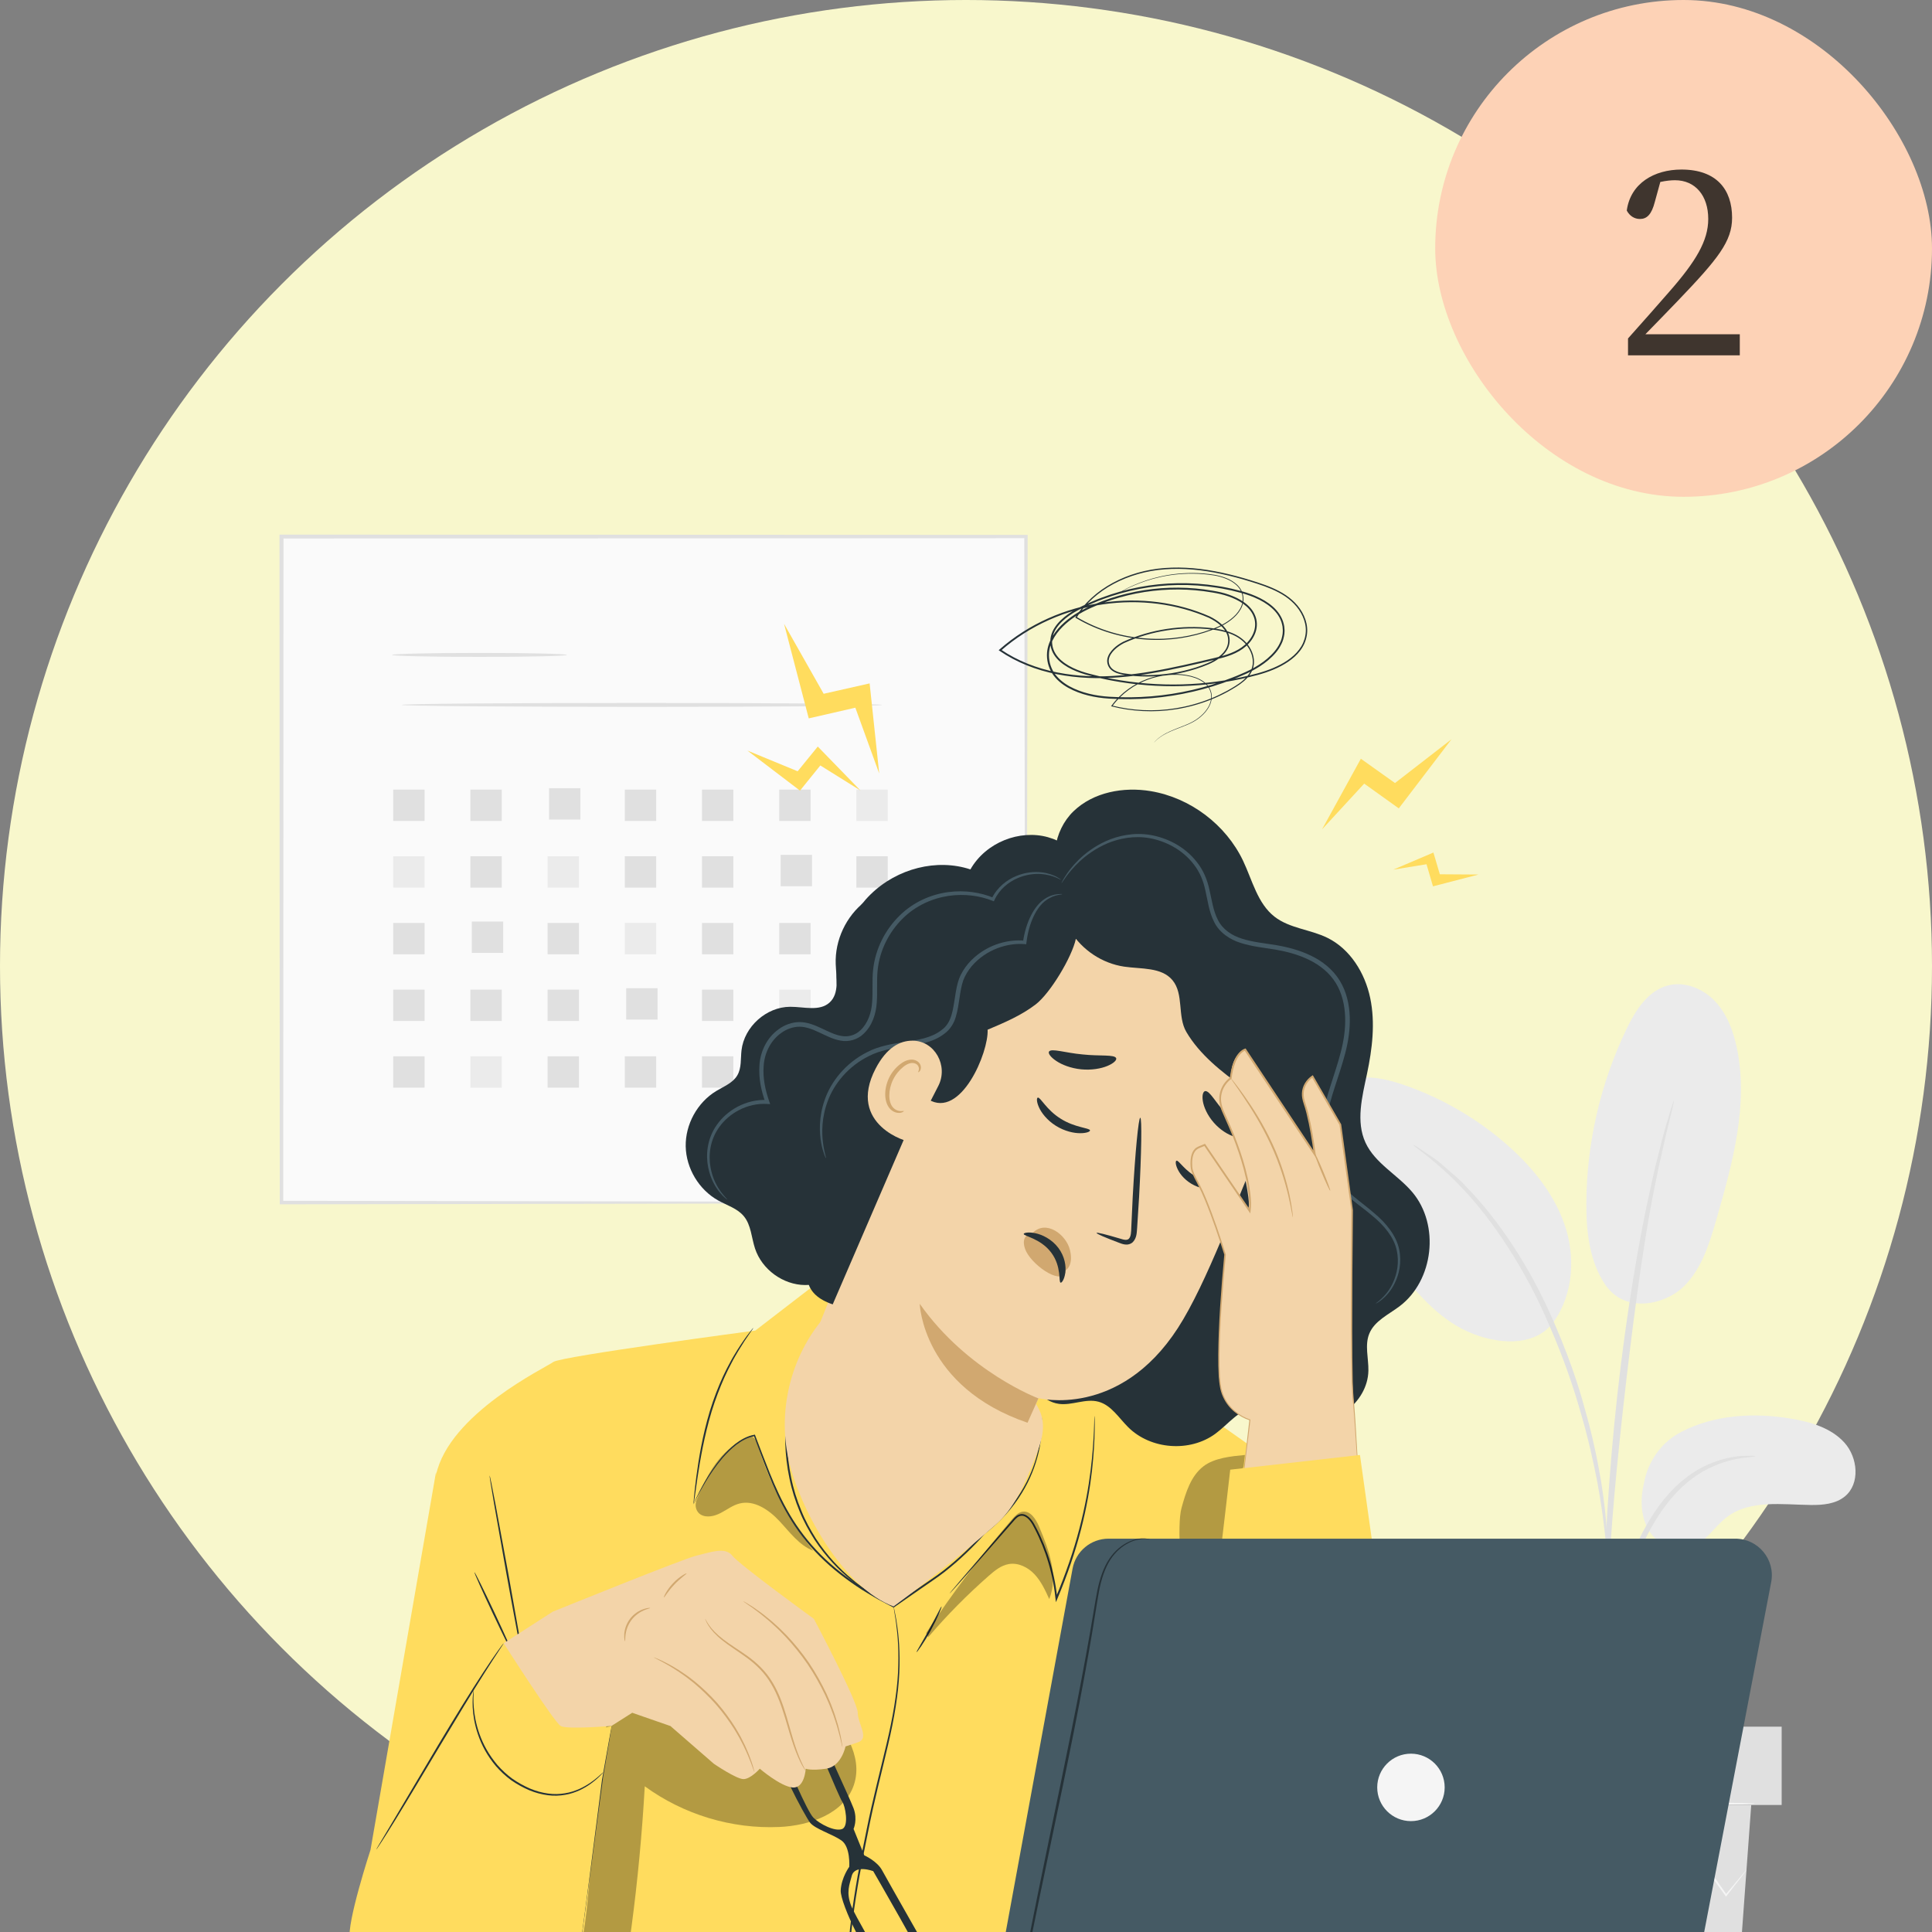 <svg width="280" height="280" viewBox="0 0 280 280" fill="none" xmlns="http://www.w3.org/2000/svg">
<rect x="0" y="0" width="280" height="280" fill="#808080" stroke="none"/>
<g clip-path="url(#clip0_979_12125)">
<circle cx="140" cy="140" r="140" fill="#F8F7CC"/>
<path d="M148.684 77.765H40.8V174.288H148.684V77.765Z" fill="#FAFAFA"/>
<path d="M148.685 174.283C148.685 174.283 148.669 173.664 148.659 172.489C148.653 171.303 148.643 169.571 148.633 167.315C148.617 162.785 148.596 156.161 148.57 147.721C148.539 130.857 148.497 106.761 148.445 77.755L148.69 77.999C117.62 78.01 80.539 78.025 40.811 78.041H40.8L41.086 77.755C41.076 112.871 41.06 145.917 41.05 174.277L40.8 174.033C72.983 174.085 99.924 174.132 118.831 174.163C128.29 174.194 135.742 174.215 140.838 174.231C143.381 174.246 145.331 174.251 146.662 174.262C147.317 174.267 147.811 174.272 148.165 174.277C148.508 174.277 148.685 174.283 148.685 174.283C148.685 174.283 148.523 174.293 148.196 174.298C147.853 174.303 147.364 174.309 146.719 174.314C145.398 174.319 143.459 174.329 140.942 174.345C135.856 174.361 128.425 174.381 118.993 174.413C100.044 174.444 73.051 174.485 40.8 174.543H40.545V174.288C40.535 145.927 40.525 112.881 40.509 77.766V77.48H40.8H40.811C80.539 77.495 117.615 77.511 148.69 77.521H148.934V77.766C148.882 106.833 148.841 130.982 148.809 147.887C148.783 156.301 148.763 162.905 148.747 167.424C148.737 169.66 148.726 171.376 148.721 172.551C148.705 173.7 148.685 174.283 148.685 174.283Z" fill="#E0E0E0"/>
<path d="M82.166 94.915C82.166 95.076 76.488 95.201 69.483 95.201C62.479 95.201 56.8 95.071 56.8 94.915C56.8 94.754 62.479 94.629 69.483 94.629C76.488 94.624 82.166 94.754 82.166 94.915Z" fill="#E0E0E0"/>
<path d="M127.88 102.159C127.88 102.32 112.28 102.445 93.04 102.445C73.794 102.445 58.194 102.315 58.194 102.159C58.194 101.998 73.794 101.873 93.04 101.873C112.28 101.873 127.88 102.003 127.88 102.159Z" fill="#E0E0E0"/>
<path d="M61.533 114.436H56.988V118.981H61.533V114.436Z" fill="#E0E0E0"/>
<path d="M72.718 114.436H68.173V118.981H72.718V114.436Z" fill="#E0E0E0"/>
<path d="M84.116 114.228H79.572V118.773H84.116V114.228Z" fill="#E0E0E0"/>
<path d="M95.099 114.436H90.554V118.981H95.099V114.436Z" fill="#E0E0E0"/>
<path d="M106.284 114.436H101.739V118.981H106.284V114.436Z" fill="#E0E0E0"/>
<path d="M117.474 114.436H112.929V118.981H117.474V114.436Z" fill="#E0E0E0"/>
<path d="M128.66 114.436H124.115V118.981H128.66V114.436Z" fill="#EBEBEB"/>
<path d="M61.533 124.097H56.988V128.642H61.533V124.097Z" fill="#EBEBEB"/>
<path d="M72.718 124.097H68.173V128.642H72.718V124.097Z" fill="#E0E0E0"/>
<path d="M83.908 124.097H79.363V128.642H83.908V124.097Z" fill="#EBEBEB"/>
<path d="M95.099 124.097H90.554V128.642H95.099V124.097Z" fill="#E0E0E0"/>
<path d="M106.284 124.097H101.739V128.642H106.284V124.097Z" fill="#E0E0E0"/>
<path d="M117.682 123.895H113.137V128.44H117.682V123.895Z" fill="#E0E0E0"/>
<path d="M128.66 124.097H124.115V128.642H128.66V124.097Z" fill="#E0E0E0"/>
<path d="M61.533 133.764H56.988V138.309H61.533V133.764Z" fill="#E0E0E0"/>
<path d="M72.926 133.556H68.381V138.101H72.926V133.556Z" fill="#E0E0E0"/>
<path d="M83.908 133.764H79.363V138.309H83.908V133.764Z" fill="#E0E0E0"/>
<path d="M95.099 133.764H90.554V138.309H95.099V133.764Z" fill="#EBEBEB"/>
<path d="M106.284 133.764H101.739V138.309H106.284V133.764Z" fill="#E0E0E0"/>
<path d="M117.474 133.764H112.929V138.309H117.474V133.764Z" fill="#E0E0E0"/>
<path d="M128.66 133.764H124.115V138.309H128.66V133.764Z" fill="#E0E0E0"/>
<path d="M61.533 143.426H56.988V147.971H61.533V143.426Z" fill="#E0E0E0"/>
<path d="M72.718 143.426H68.173V147.971H72.718V143.426Z" fill="#E0E0E0"/>
<path d="M83.908 143.426H79.363V147.971H83.908V143.426Z" fill="#E0E0E0"/>
<path d="M95.301 143.218H90.757V147.763H95.301V143.218Z" fill="#E0E0E0"/>
<path d="M106.284 143.426H101.739V147.971H106.284V143.426Z" fill="#E0E0E0"/>
<path d="M117.474 143.426H112.929V147.971H117.474V143.426Z" fill="#EBEBEB"/>
<path d="M128.66 143.426H124.115V147.971H128.66V143.426Z" fill="#E0E0E0"/>
<path d="M61.533 153.087H56.988V157.632H61.533V153.087Z" fill="#E0E0E0"/>
<path d="M72.718 153.087H68.173V157.632H72.718V153.087Z" fill="#EBEBEB"/>
<path d="M83.908 153.087H79.363V157.632H83.908V153.087Z" fill="#E0E0E0"/>
<path d="M95.099 153.087H90.554V157.632H95.099V153.087Z" fill="#E0E0E0"/>
<path d="M106.284 153.087H101.739V157.632H106.284V153.087Z" fill="#E0E0E0"/>
<path d="M117.682 152.879H113.137V157.424H117.682V152.879Z" fill="#E0E0E0"/>
<path d="M128.66 153.087H124.115V157.632H128.66V153.087Z" fill="#E0E0E0"/>
<path d="M243.694 207.506C248.498 205.025 254.161 204.703 259.496 205.587C262.362 206.06 265.352 206.918 267.302 209.071C269.252 211.224 269.621 215.014 267.38 216.866C266.048 217.968 264.187 218.134 262.455 218.114C258.28 218.067 253.641 217.328 250.303 219.845C248.4 221.28 247.131 223.662 244.853 224.369C242.628 225.061 240.111 223.745 238.93 221.733C237.75 219.72 237.708 217.209 238.26 214.942C238.27 214.942 238.852 210.002 243.694 207.506Z" fill="#EBEBEB"/>
<path d="M232.68 186.243C235.618 190.439 241.333 189.051 243.98 186.487C246.626 183.924 247.75 180.211 248.769 176.67C251.098 168.578 253.444 160.087 251.712 151.845C251.192 149.38 250.272 146.926 248.54 145.095C246.808 143.27 244.146 142.178 241.712 142.823C238.832 143.582 237.043 146.406 235.748 149.089C231.947 156.977 229.929 165.724 229.903 174.48C229.893 178.578 230.371 182.868 232.68 186.243Z" fill="#EBEBEB"/>
<path d="M224.61 192.27C227.803 188.484 228.406 182.956 226.986 178.214C225.567 173.466 222.358 169.431 218.661 166.134C214.324 162.271 209.228 159.265 203.753 157.336C201.595 156.577 199.322 155.979 197.045 156.197C194.767 156.416 192.479 157.575 191.418 159.603C189.848 162.598 191.356 166.228 192.978 169.187C195.843 174.402 199.125 179.394 202.77 184.1C205.703 187.886 209.067 191.62 213.539 193.33C218.011 195.041 222.66 194.838 225.031 191.739" fill="#EBEBEB"/>
<path d="M232.483 249.579C232.54 249.584 232.628 248.903 232.748 247.67C232.883 246.282 233.055 244.54 233.252 242.465C233.497 240.276 233.814 237.666 234.422 234.826C235.031 231.992 235.977 228.924 237.199 225.815C238.463 222.721 240.002 219.908 241.801 217.661C243.59 215.404 245.665 213.766 247.62 212.825C249.565 211.863 251.312 211.473 252.518 211.302C253.735 211.177 254.416 211.083 254.416 211.026C254.416 210.974 253.735 210.964 252.482 210.995C251.244 211.078 249.424 211.39 247.37 212.326C245.311 213.241 243.106 214.9 241.234 217.204C239.347 219.502 237.75 222.372 236.466 225.524C235.223 228.69 234.292 231.79 233.71 234.686C233.133 237.572 232.868 240.208 232.696 242.418C232.53 244.628 232.467 246.417 232.436 247.655C232.415 248.887 232.431 249.574 232.483 249.579Z" fill="#E0E0E0"/>
<path d="M232.841 245.57C232.867 245.57 232.883 245.263 232.893 244.686C232.893 244.02 232.888 243.183 232.888 242.153C232.883 239.959 232.883 236.776 233.002 232.85C233.195 224.998 233.871 216.548 235.176 204.635C236.414 193.434 238.072 180.398 239.825 171.922C240.199 169.993 240.579 168.261 240.932 166.743C241.27 165.219 241.562 163.909 241.842 162.848C242.082 161.85 242.279 161.033 242.435 160.388C242.56 159.822 242.617 159.52 242.591 159.515C242.565 159.51 242.461 159.796 242.284 160.347C242.092 160.986 241.848 161.787 241.551 162.77C241.224 163.82 240.891 165.126 240.511 166.644C240.116 168.157 239.695 169.889 239.284 171.813C237.552 179.493 235.717 190.226 234.396 202.17C233.086 214.11 232.498 224.978 232.446 232.85C232.399 236.787 232.482 239.974 232.581 242.169C232.644 243.198 232.696 244.036 232.737 244.701C232.779 245.268 232.815 245.57 232.841 245.57Z" fill="#E0E0E0"/>
<path d="M232.893 224.608C232.95 224.608 232.94 223.667 232.872 221.961C232.774 220.261 232.54 217.807 232.061 214.796C231.552 211.795 230.844 208.228 229.732 204.36C229.248 202.592 228.114 198.348 225.369 192.01C221.75 183.419 216.83 176.399 212.551 172.052C211.547 170.897 210.429 170.065 209.535 169.249C209.072 168.859 208.661 168.469 208.245 168.157C207.824 167.866 207.439 167.601 207.075 167.351C205.666 166.389 204.876 165.879 204.85 165.926C204.725 166.098 208.006 168.027 212.145 172.437C216.269 176.836 221.053 183.809 224.646 192.327C226.648 196.944 228.047 201.068 229.035 204.562C230.179 208.4 230.938 211.925 231.515 214.895C232.061 217.874 232.378 220.303 232.566 221.988C232.727 223.672 232.841 224.608 232.893 224.608Z" fill="#E0E0E0"/>
<path d="M212.629 261.585L214.73 290.367H251.702L253.802 261.585H212.629Z" fill="#E0E0E0"/>
<path d="M258.212 250.244H209.056V261.591H258.212V250.244Z" fill="#E0E0E0"/>
<path d="M253.116 270.992C253.126 270.998 253.064 271.091 252.944 271.258C252.799 271.45 252.617 271.694 252.393 271.991C251.868 272.662 251.145 273.587 250.24 274.747L250.147 274.871L250.053 274.741C248.701 272.869 246.892 270.368 244.76 267.425H245.066C243.491 269.656 241.738 272.136 239.856 274.804L239.695 275.033L239.513 274.814C237.589 272.526 235.504 270.041 233.335 267.461L233.689 267.456C233.58 267.592 233.465 267.737 233.351 267.883C231.437 270.285 229.581 272.61 227.828 274.809L227.646 275.038L227.475 274.799C225.598 272.147 223.845 269.666 222.264 267.425L222.566 267.441C219.997 270.368 217.818 272.849 216.149 274.752L216.035 274.882L215.946 274.736C215.099 273.317 214.428 272.183 213.934 271.361C213.726 270.997 213.554 270.701 213.419 270.462C213.305 270.254 213.253 270.15 213.263 270.14C213.274 270.134 213.346 270.233 213.476 270.426C213.627 270.654 213.814 270.94 214.048 271.289C214.563 272.095 215.27 273.208 216.16 274.606L215.957 274.591C217.6 272.662 219.748 270.15 222.275 267.186L222.436 266.999L222.582 267.201C224.178 269.432 225.946 271.902 227.839 274.544L227.485 274.534C229.232 272.334 231.084 270.004 232.997 267.597C233.112 267.451 233.231 267.305 233.335 267.17L233.512 266.952L233.694 267.17C235.857 269.755 237.937 272.246 239.856 274.534L239.508 274.549C241.411 271.897 243.179 269.427 244.77 267.212L244.926 266.999L245.077 267.212C247.162 270.186 248.93 272.719 250.256 274.611L250.069 274.606C251.015 273.473 251.764 272.573 252.31 271.918C252.554 271.637 252.752 271.408 252.908 271.221C253.033 271.065 253.111 270.987 253.116 270.992Z" fill="#F5F5F5"/>
<path d="M254.317 261.398C254.317 261.523 245.051 261.627 233.626 261.627C222.197 261.627 212.936 261.523 212.936 261.398C212.936 261.274 222.197 261.17 233.626 261.17C245.056 261.17 254.317 261.268 254.317 261.398Z" fill="#F5F5F5"/>
<path d="M122.835 183.513L118.675 185.744L109.471 192.831C109.471 192.831 81.272 196.575 80.19 197.387C79.109 198.198 65.084 204.859 63.186 213.793C61.293 222.726 57.393 281.029 57.393 281.029L62.51 298.256L165.215 298.417L189.302 298.074C189.302 298.074 198.558 276.458 198.558 270.504C198.558 264.545 195.849 219.871 195.849 219.871L166.963 199.503L122.835 183.513Z" fill="#FFDC5E"/>
<path d="M109.206 192.41C109.211 192.415 109.165 192.499 109.061 192.649C108.941 192.826 108.79 193.045 108.608 193.31C108.203 193.871 107.657 194.714 107.012 195.769C106.7 196.305 106.346 196.882 106.019 197.532C105.67 198.172 105.337 198.874 104.994 199.612C104.329 201.105 103.679 202.784 103.127 204.589C102.041 208.208 101.479 211.593 101.105 214.042C100.933 215.238 100.793 216.226 100.689 216.949C100.642 217.266 100.6 217.526 100.569 217.739C100.538 217.921 100.517 218.015 100.512 218.015C100.501 218.015 100.507 217.916 100.517 217.734C100.533 217.521 100.559 217.256 100.585 216.939C100.647 216.247 100.756 215.249 100.917 214.016C101.245 211.557 101.775 208.151 102.873 204.511C103.429 202.696 104.084 201.006 104.771 199.508C105.124 198.765 105.462 198.063 105.826 197.423C106.164 196.773 106.528 196.196 106.851 195.665C107.516 194.615 108.093 193.788 108.525 193.242C108.723 192.987 108.889 192.779 109.019 192.613C109.133 192.478 109.201 192.405 109.206 192.41Z" fill="#263238"/>
<g opacity="0.3">
<path d="M109.846 209.549C109.674 209.003 109.456 208.379 108.92 208.166C108.499 208 108.67 208.27 108.249 208.442C104.349 210.049 102.467 213.657 100.813 217.719L100.907 217.62C100.662 218.244 100.917 219.138 101.546 219.502C102.425 220.017 103.554 219.736 104.458 219.268C105.363 218.8 106.19 218.15 107.173 217.901C109.31 217.355 111.432 218.816 112.94 220.423C114.448 222.035 115.805 223.948 117.859 224.744C114.297 220.23 111.567 215.046 109.846 209.549Z" fill="black"/>
</g>
<path d="M100.512 218.015C100.512 218.015 100.975 216.772 102.16 214.708C102.758 213.678 103.549 212.446 104.635 211.146C105.192 210.506 105.821 209.846 106.58 209.248C107.345 208.665 108.249 208.13 109.326 207.932L109.404 207.917L109.435 207.995C110.09 209.695 110.777 211.551 111.567 213.507C112.363 215.457 113.273 217.511 114.474 219.528C115.665 221.546 117.152 223.517 118.946 225.311C120.735 227.105 122.815 228.717 125.071 230.167C125.82 230.615 126.553 231.083 127.302 231.499C128.061 231.904 128.81 232.305 129.554 232.7L129.419 232.71C130.693 231.831 131.946 230.963 133.173 230.121C133.787 229.699 134.395 229.278 134.993 228.867C135.596 228.457 136.184 228.046 136.74 227.609C138.971 225.867 140.9 223.979 142.564 222.133L142.575 222.123L142.585 222.118C144.899 220.339 146.693 218.306 147.925 216.289C149.184 214.281 149.907 212.326 150.333 210.688C150.754 209.045 150.889 207.714 150.947 206.809C150.978 206.357 150.967 206.008 150.983 205.774C150.988 205.54 151.004 205.421 151.004 205.421C151.004 205.421 151.014 205.54 151.019 205.774C151.019 206.008 151.04 206.357 151.019 206.814C150.983 207.724 150.874 209.066 150.468 210.725C150.057 212.378 149.35 214.359 148.092 216.387C146.859 218.431 145.06 220.495 142.731 222.3L142.746 222.284C141.077 224.156 139.148 226.049 136.901 227.812C136.34 228.254 135.752 228.67 135.149 229.081C134.551 229.497 133.943 229.918 133.329 230.339C132.102 231.187 130.849 232.055 129.575 232.939L129.507 232.986L129.439 232.949C128.691 232.554 127.937 232.149 127.172 231.743C126.418 231.327 125.68 230.854 124.926 230.401C122.659 228.945 120.563 227.318 118.759 225.503C116.949 223.693 115.457 221.702 114.261 219.663C113.054 217.63 112.144 215.561 111.359 213.6C110.574 211.635 109.898 209.773 109.253 208.073L109.362 208.135C108.338 208.317 107.449 208.832 106.695 209.399C105.946 209.981 105.322 210.626 104.76 211.255C103.668 212.534 102.873 213.751 102.259 214.765C101.651 215.784 101.224 216.606 100.943 217.162C100.808 217.433 100.704 217.646 100.626 217.802C100.559 217.947 100.517 218.02 100.512 218.015Z" fill="#263238"/>
<path d="M158.632 205.213C158.632 205.213 158.804 208.249 158.258 213.143C157.982 215.587 157.488 218.488 156.672 221.655C155.86 224.822 154.701 228.238 153.229 231.733L153.032 232.201L152.969 231.691C152.933 231.389 152.902 231.057 152.855 230.729C152.595 228.81 152.142 226.959 151.544 225.238C151.243 224.375 150.91 223.543 150.541 222.742C150.359 222.341 150.166 221.951 149.969 221.567C149.766 221.182 149.584 220.807 149.334 220.48C149.09 220.157 148.794 219.866 148.44 219.736C148.092 219.601 147.707 219.689 147.416 219.929C147.124 220.163 146.88 220.485 146.62 220.771C146.365 221.062 146.116 221.348 145.866 221.634C144.878 222.763 143.958 223.813 143.115 224.775C141.436 226.678 140.073 228.223 139.117 229.309C138.649 229.829 138.285 230.24 138.019 230.531C137.9 230.661 137.806 230.765 137.728 230.843C137.66 230.911 137.624 230.947 137.624 230.942C137.619 230.937 137.65 230.901 137.707 230.823C137.78 230.734 137.869 230.625 137.978 230.49C138.233 230.188 138.586 229.767 139.038 229.231C139.98 228.134 141.321 226.569 142.97 224.645C143.802 223.678 144.717 222.617 145.694 221.483C145.939 221.197 146.188 220.911 146.443 220.62C146.703 220.334 146.932 220.012 147.265 219.741C147.587 219.466 148.092 219.336 148.518 219.507C148.944 219.669 149.262 219.991 149.527 220.329C149.797 220.672 149.99 221.067 150.192 221.447C150.39 221.832 150.588 222.227 150.77 222.627C151.139 223.433 151.482 224.276 151.789 225.144C152.397 226.886 152.855 228.748 153.115 230.687C153.167 231.02 153.193 231.353 153.229 231.66L152.969 231.618C154.436 228.139 155.6 224.733 156.422 221.582C157.249 218.431 157.764 215.545 158.06 213.111C158.362 210.678 158.481 208.697 158.539 207.329C158.575 206.648 158.575 206.112 158.59 205.753C158.596 205.587 158.606 205.452 158.606 205.343C158.627 205.259 158.632 205.213 158.632 205.213Z" fill="#263238"/>
<path d="M119.85 190.845C119.856 190.85 119.824 190.881 119.772 190.949C119.705 191.022 119.622 191.115 119.523 191.23C119.289 191.464 118.992 191.849 118.608 192.343C117.864 193.346 116.928 194.911 116.117 196.997C115.285 199.071 114.593 201.666 114.25 204.599C113.928 207.532 113.964 210.818 114.666 214.157C114.999 215.831 115.508 217.422 116.122 218.904C116.71 220.402 117.474 221.754 118.259 223.007C119.871 225.482 121.743 227.417 123.459 228.841C124.296 229.585 125.149 230.131 125.862 230.667C126.621 231.135 127.255 231.561 127.801 231.868C128.337 232.159 128.758 232.393 129.065 232.565C129.195 232.643 129.304 232.7 129.392 232.752C129.465 232.793 129.502 232.819 129.502 232.825C129.502 232.83 129.46 232.814 129.382 232.778C129.294 232.736 129.179 232.679 129.044 232.617C128.727 232.455 128.295 232.242 127.754 231.967C127.198 231.67 126.553 231.254 125.784 230.797C125.061 230.277 124.192 229.731 123.34 228.997C121.598 227.578 119.689 225.643 118.051 223.153C117.256 221.894 116.481 220.527 115.878 219.019C115.259 217.521 114.739 215.914 114.406 214.224C113.694 210.855 113.668 207.537 114.006 204.583C114.364 201.625 115.082 199.019 115.94 196.939C116.782 194.849 117.755 193.284 118.524 192.291C118.925 191.802 119.237 191.427 119.481 191.204C119.59 191.1 119.679 191.011 119.752 190.939C119.814 190.871 119.845 190.845 119.85 190.845Z" fill="#263238"/>
<path d="M75.609 240.812C75.614 240.807 75.65 240.859 75.713 240.963C75.786 241.093 75.879 241.249 75.994 241.446L75.916 241.472C75.546 239.725 74.532 234.369 73.388 228.03C72.697 224.125 72.073 220.594 71.615 217.994C71.407 216.736 71.236 215.706 71.106 214.947C71.054 214.609 71.012 214.333 70.981 214.115C70.955 213.923 70.945 213.824 70.955 213.824C70.965 213.824 70.991 213.917 71.033 214.105C71.08 214.323 71.137 214.593 71.21 214.926C71.355 215.68 71.558 216.705 71.802 217.958C72.281 220.558 72.936 224.083 73.654 227.978C74.798 234.312 75.734 239.689 75.994 241.451L76.035 241.717L75.921 241.477C75.822 241.275 75.744 241.108 75.677 240.978C75.624 240.869 75.604 240.812 75.609 240.812Z" fill="#263238"/>
<path d="M74.356 239.74C74.288 239.772 72.978 237.135 71.433 233.854C69.884 230.573 68.688 227.885 68.755 227.853C68.823 227.822 70.133 230.453 71.678 233.74C73.222 237.021 74.423 239.709 74.356 239.74Z" fill="#263238"/>
<g opacity="0.3">
<path d="M73.82 296.915C77.081 298.553 84.636 295.661 87.382 292.058C90.127 288.454 90.923 283.769 91.521 279.276C92.421 272.506 93.06 265.699 93.445 258.882C99.04 262.974 106.05 265.096 112.971 264.779C117.38 264.581 122.409 262.829 123.771 258.627C125.123 254.472 122.216 250.203 119.195 247.047C116.32 244.041 113.184 241.29 109.83 238.831C107.625 237.219 105.218 235.69 102.503 235.393C99.576 235.071 96.617 236.272 94.386 238.201C92.16 240.131 90.606 242.731 89.467 245.445C85.988 253.734 86.175 263.021 85.468 271.981C84.756 280.945 83.809 290.227 75.864 296.062" fill="black"/>
</g>
<path d="M74.033 296.946C74.033 296.941 74.106 296.904 74.257 296.837C74.423 296.764 74.642 296.67 74.912 296.556C75.458 296.249 76.264 295.802 77.138 295.027C78.911 293.519 81.1 290.95 83.144 287.539L83.128 287.581C83.601 284.019 84.158 279.859 84.75 275.439C85.702 268.429 86.55 262.085 87.226 257.499C87.647 255.237 87.99 253.396 88.229 252.101C88.349 251.482 88.448 250.993 88.515 250.635C88.546 250.479 88.572 250.354 88.598 250.255C88.619 250.172 88.63 250.125 88.635 250.125C88.64 250.125 88.635 250.172 88.624 250.26C88.609 250.364 88.593 250.489 88.567 250.645C88.51 251.004 88.432 251.498 88.333 252.117C88.115 253.417 87.798 255.257 87.413 257.525C86.794 262.137 85.952 268.471 85.016 275.475C84.412 279.895 83.846 284.05 83.362 287.612L83.357 287.638L83.346 287.659C81.261 291.085 79.041 293.644 77.221 295.136C76.326 295.901 75.494 296.337 74.938 296.623C74.647 296.743 74.413 296.821 74.262 296.873C74.116 296.93 74.033 296.956 74.033 296.946Z" fill="#263238"/>
<path d="M124.088 298.074C124.083 298.074 124.068 298.022 124.042 297.908C124.01 297.783 123.974 297.622 123.927 297.419C123.839 296.987 123.662 296.358 123.527 295.531C123.22 293.888 122.903 291.475 122.809 288.48C122.726 285.485 122.866 281.913 123.371 277.987C123.849 274.055 124.645 269.776 125.57 265.309C126.46 260.827 127.578 256.62 128.477 252.777C129.398 248.934 129.985 245.419 130.146 242.439C130.302 239.46 130.115 237.042 129.886 235.388C129.798 234.556 129.652 233.922 129.595 233.485C129.564 233.277 129.538 233.116 129.522 232.991C129.507 232.877 129.502 232.819 129.507 232.819C129.512 232.819 129.528 232.877 129.548 232.986C129.574 233.111 129.606 233.272 129.652 233.475C129.725 233.906 129.886 234.541 129.99 235.373C130.25 237.026 130.469 239.455 130.334 242.45C130.198 245.445 129.626 248.986 128.716 252.834C127.822 256.693 126.714 260.889 125.83 265.366C124.905 269.833 124.104 274.102 123.615 278.023C123.1 281.939 122.939 285.501 122.996 288.48C123.064 291.465 123.35 293.867 123.626 295.516C123.745 296.343 123.901 296.972 123.974 297.409C124.01 297.611 124.042 297.778 124.062 297.903C124.083 298.017 124.088 298.074 124.088 298.074Z" fill="#263238"/>
<path d="M132.835 239.444C132.767 239.402 133.667 237.967 134.665 236.142C135.669 234.317 136.386 232.793 136.459 232.824C136.49 232.84 136.355 233.24 136.085 233.87C135.814 234.499 135.404 235.352 134.904 236.272C134.4 237.187 133.901 237.993 133.516 238.56C133.131 239.127 132.866 239.46 132.835 239.444Z" fill="#263238"/>
<g opacity="0.3">
<path d="M134.515 237.281C137.224 234.109 140.162 231.134 143.303 228.378C144.161 227.624 145.091 226.86 146.22 226.673C147.593 226.444 148.991 227.151 149.943 228.17C150.895 229.19 151.487 230.479 152.065 231.748C153.427 228.394 152.013 224.624 150.609 221.286C150.151 220.199 149.361 218.914 148.196 219.086C147.577 219.18 147.109 219.684 146.698 220.157C142.195 225.383 138.025 230.906 134.223 236.662" fill="black"/>
</g>
<g opacity="0.3">
<path d="M180.233 212.513L180.425 210.865C178.444 211.052 176.011 211.286 174.43 212.493C172.584 213.902 171.856 216.299 171.237 218.535C169.823 223.626 173.832 249.808 173.629 255.086C175.387 254.342 176.619 243.105 176.936 241.223C177.706 236.641 176.151 233.781 176.619 232.502C177.092 231.228 177.077 229.835 177.118 228.472C177.285 222.393 177.888 218.119 180.233 212.513Z" fill="black"/>
</g>
<path d="M154.384 128.481C151.867 125.361 152.688 120.374 155.569 117.587C158.45 114.8 162.834 113.994 166.786 114.66C172.511 115.622 177.659 119.511 180.155 124.748C181.502 127.582 182.24 130.925 184.715 132.854C186.889 134.55 189.884 134.695 192.359 135.907C195.677 137.534 197.819 141.008 198.578 144.627C199.338 148.246 198.88 152.006 198.116 155.625C197.414 158.943 196.478 162.531 197.902 165.609C199.291 168.61 202.541 170.248 204.678 172.77C208.698 177.517 207.788 185.603 202.806 189.337C201.22 190.528 199.213 191.432 198.454 193.268C197.762 194.942 198.35 196.84 198.318 198.655C198.225 203.32 193.087 207.152 188.589 205.914C186.317 205.29 184.226 203.611 181.897 203.933C179.578 204.25 178.033 206.393 176.151 207.781C172.448 210.511 166.77 210.09 163.51 206.845C162.142 205.488 161.045 203.637 159.183 203.143C157.327 202.649 155.372 203.715 153.468 203.46C150.978 203.122 149.34 200.647 148.601 198.239C147.863 195.832 147.665 193.226 146.422 191.037C144.795 188.172 141.69 186.555 139.085 184.537C133.334 180.091 129.642 173.082 129.231 165.822C128.82 158.563 131.696 151.179 136.906 146.109" fill="#263238"/>
<path d="M119.507 190.86C114.531 196.565 112.571 204.76 114.422 212.097C116.273 219.434 122.414 230.162 129.497 232.824C134.093 229.455 140.001 224.749 144.285 220.994C147.057 218.566 148.529 215.014 149.901 211.588C150.692 209.612 151.498 207.48 151.004 205.41C150.64 203.886 149.605 202.618 148.518 201.489C141.545 194.24 130.921 190.694 120.989 192.306" fill="#F3D4A9"/>
<path d="M140.551 138.034C143.188 132.688 149.204 129.916 154.976 131.388L172.719 135.912C181.585 138.772 188.527 152.49 183.301 164.507C179.172 173.997 174.944 185.92 170.706 192.472C162.178 205.644 150.52 202.633 150.52 202.633L144.228 216.668L118.503 192.545L140.551 138.034Z" fill="#F3D4A9"/>
<path d="M170.504 168.22C170.836 168.095 171.71 169.754 173.634 170.679C175.548 171.631 177.435 171.324 177.534 171.662C177.586 171.818 177.154 172.13 176.322 172.276C175.501 172.426 174.258 172.364 173.062 171.776C171.866 171.189 171.07 170.258 170.712 169.525C170.337 168.786 170.342 168.272 170.504 168.22Z" fill="#263238"/>
<path d="M150.416 159.073C150.795 159.005 151.653 160.851 153.723 162.13C155.777 163.436 157.888 163.451 157.971 163.815C158.018 163.982 157.524 164.226 156.593 164.231C155.678 164.247 154.305 163.961 153.021 163.155C151.737 162.349 150.915 161.262 150.561 160.451C150.197 159.629 150.234 159.099 150.416 159.073Z" fill="#263238"/>
<path d="M158.928 178.687C158.97 178.573 160.275 178.9 162.36 179.519C162.88 179.691 163.4 179.8 163.634 179.493C163.91 179.186 163.941 178.552 163.957 177.866C164.024 176.451 164.092 174.964 164.165 173.409C164.513 167.086 165.002 161.98 165.257 161.995C165.511 162.011 165.433 167.148 165.085 173.472C164.986 175.026 164.893 176.508 164.804 177.923C164.742 178.573 164.783 179.363 164.196 179.998C163.894 180.31 163.411 180.419 163.052 180.362C162.688 180.315 162.407 180.2 162.152 180.102C160.119 179.337 158.887 178.802 158.928 178.687Z" fill="#263238"/>
<path d="M150.494 202.665C150.494 202.665 140.219 198.811 133.292 188.952C133.292 188.952 133.682 200.99 148.918 206.195L150.494 202.665Z" fill="#D1A870"/>
<path d="M152.028 152.407C152.355 151.881 154.389 152.594 156.905 152.817C159.417 153.093 161.549 152.791 161.767 153.369C161.861 153.644 161.403 154.107 160.488 154.487C159.578 154.866 158.2 155.121 156.692 154.975C155.184 154.825 153.884 154.305 153.068 153.753C152.241 153.197 151.882 152.656 152.028 152.407Z" fill="#263238"/>
<path d="M174.695 158.126C175.35 158.121 176.161 159.738 177.565 161.288C178.917 162.879 180.425 163.898 180.326 164.543C180.264 164.84 179.718 164.97 178.86 164.715C178.007 164.465 176.868 163.789 175.917 162.708C174.97 161.631 174.45 160.414 174.32 159.546C174.185 158.662 174.388 158.147 174.695 158.126Z" fill="#263238"/>
<path d="M154.42 184.121C154.42 184.121 155.626 183.492 155.07 181.173C154.508 178.859 151.565 176.758 149.698 178.661C149.698 178.661 147.816 178.807 148.554 180.98C149.298 183.154 153.588 186.222 154.389 184.475" fill="#D1A870"/>
<path d="M153.718 185.894C153.375 185.837 153.9 183.575 152.335 181.516C150.78 179.457 148.31 179.15 148.367 178.828C148.367 178.677 149.007 178.516 150.031 178.724C151.035 178.921 152.418 179.582 153.375 180.84C154.326 182.098 154.529 183.528 154.389 184.475C154.254 185.442 153.869 185.941 153.718 185.894Z" fill="#263238"/>
<path d="M125.383 130.644C122.627 132.761 120.984 136.255 121.119 139.729C121.197 141.673 121.67 143.967 120.24 145.282C118.784 146.624 116.486 145.901 114.505 145.911C111.057 145.927 107.859 148.797 107.464 152.224C107.324 153.451 107.485 154.783 106.856 155.849C106.206 156.956 104.895 157.455 103.798 158.121C101.063 159.78 99.321 162.947 99.378 166.145C99.441 169.343 101.307 172.442 104.105 173.991C105.379 174.699 106.866 175.135 107.797 176.259C108.863 177.543 108.904 179.363 109.424 180.944C110.423 183.981 113.486 186.217 116.689 186.237C119.887 186.258 122.981 184.074 124.026 181.048" fill="#263238"/>
<path d="M154.139 125.668C153.099 128.705 153.479 132.199 155.148 134.945C156.822 137.685 159.75 139.625 162.927 140.093C165.392 140.457 168.335 140.145 169.926 142.058C171.601 144.076 170.608 147.295 171.934 149.557C173.826 152.791 177.05 155.37 180.113 157.528C182.474 159.198 179.775 163.841 180.805 166.545C181.834 169.249 186.072 175.416 188.964 175.526C189.598 173.108 193.196 162.489 193.259 159.988C193.321 157.487 192.76 154.892 191.21 152.932C190.362 151.855 189.244 150.997 188.511 149.838C186.925 147.336 187.461 144.102 186.946 141.19C186.28 137.436 183.68 134.076 180.212 132.49C177.326 131.17 173.941 131.024 171.273 129.303C169.302 128.029 167.893 125.996 165.85 124.841C161.872 122.595 156.89 124.306 152.777 126.302" fill="#263238"/>
<path d="M134.988 155.896C134.577 155.62 131.852 157.684 134.541 159.333C139.257 162.219 143.308 152.474 143.131 149.234C145.533 148.22 147.967 147.191 150.078 145.584C152.195 143.977 155.356 138.715 155.923 136.058C157.727 136.791 166.443 136.853 165.689 136.333C163.967 135.142 160.489 132.589 160.026 130.587C159.022 126.245 155.939 122.47 151.867 121.331C147.795 120.198 142.887 122.054 140.64 126.001C135.789 124.399 130.037 125.84 126.169 129.625C122.3 133.411 120.464 139.391 121.551 144.674C121.837 146.057 122.305 147.503 121.858 148.876C121.307 150.576 119.601 151.491 118.249 152.594C114.547 155.594 112.955 160.893 113.413 165.677C113.871 170.461 114.687 172.364 117.053 174.096C121.686 177.481 112.056 186.123 120.683 189.04" fill="#263238"/>
<path d="M199.379 188.926C199.353 188.89 199.686 188.713 200.19 188.234C200.69 187.761 201.407 186.997 201.927 185.79C202.458 184.61 202.822 182.962 202.416 181.152C202.01 179.342 200.643 177.611 198.812 176.139C197.034 174.61 194.699 173.248 193.046 170.84C191.371 168.422 191.096 165.136 191.626 162.016C192.146 158.849 193.467 155.771 194.314 152.495C194.741 150.857 195.006 149.151 194.949 147.425C194.892 145.709 194.512 143.951 193.592 142.464C192.676 140.977 191.267 139.864 189.723 139.11C188.173 138.351 186.499 137.909 184.835 137.623C183.166 137.342 181.46 137.186 179.843 136.666C178.231 136.182 176.692 135.122 175.958 133.608C175.204 132.121 175.038 130.546 174.705 129.116C174.414 127.67 173.868 126.37 173.026 125.294C171.372 123.115 168.923 121.908 166.656 121.482C164.352 121.066 162.199 121.513 160.488 122.226C158.772 122.959 157.462 123.936 156.49 124.826C154.566 126.646 153.926 128.024 153.848 127.966C153.838 127.961 153.874 127.878 153.962 127.717C154.051 127.561 154.165 127.316 154.363 127.025C154.732 126.427 155.351 125.58 156.302 124.633C157.264 123.697 158.575 122.662 160.332 121.877C162.08 121.113 164.316 120.603 166.734 121.009C169.11 121.425 171.689 122.652 173.468 124.95C174.372 126.074 174.981 127.509 175.288 128.986C175.631 130.447 175.818 131.986 176.51 133.322C177.175 134.669 178.506 135.595 180.035 136.052C181.564 136.541 183.233 136.692 184.939 136.973C186.644 137.264 188.381 137.716 190.014 138.512C191.642 139.297 193.17 140.493 194.164 142.116C195.162 143.733 195.562 145.61 195.62 147.414C195.677 149.224 195.391 151.002 194.954 152.672C194.075 156.02 192.76 159.068 192.24 162.13C191.709 165.157 191.969 168.272 193.508 170.539C195.032 172.816 197.325 174.21 199.114 175.78C200.955 177.299 202.385 179.14 202.78 181.079C203.175 182.998 202.749 184.704 202.161 185.91C201.584 187.142 200.809 187.902 200.274 188.349C199.733 188.796 199.379 188.926 199.379 188.926Z" fill="#455A64"/>
<path d="M183.431 157.528C183.493 157.554 183.176 158.272 182.859 159.634C182.557 160.991 182.271 163.03 182.677 165.489C182.875 166.711 183.239 168.037 183.857 169.353C184.45 170.689 185.365 171.932 186.405 173.253C186.91 173.924 187.419 174.647 187.794 175.484C188.179 176.316 188.366 177.288 188.283 178.245C188.132 180.179 187.18 181.895 186.473 183.643C185.729 185.374 185.313 187.231 185.995 188.837C186.629 190.444 187.913 191.666 189.083 192.836C190.269 194.001 191.413 195.176 192.136 196.544C192.479 197.23 192.718 197.963 192.791 198.681C192.838 199.399 192.812 200.095 192.635 200.73C191.99 203.309 190.191 204.781 188.917 205.368C188.251 205.649 187.7 205.774 187.326 205.805C186.951 205.831 186.754 205.831 186.754 205.805C186.738 205.722 187.56 205.753 188.797 205.129C189.983 204.5 191.626 203.039 192.167 200.621C192.437 199.435 192.323 198.062 191.637 196.809C190.95 195.551 189.843 194.438 188.641 193.283C187.466 192.124 186.099 190.876 185.371 189.077C185.012 188.187 184.892 187.173 185.022 186.196C185.147 185.218 185.475 184.282 185.839 183.383C186.572 181.589 187.477 179.919 187.617 178.193C187.799 176.456 186.884 174.933 185.901 173.627C184.897 172.322 183.93 170.981 183.343 169.587C182.724 168.204 182.375 166.831 182.204 165.562C181.85 163.014 182.219 160.929 182.609 159.567C182.807 158.885 183.005 158.365 183.166 158.027C183.317 157.689 183.41 157.518 183.431 157.528Z" fill="#455A64"/>
<path d="M105.41 173.851C105.4 173.862 105.301 173.789 105.114 173.633C104.921 173.482 104.667 173.227 104.36 172.868C103.762 172.151 102.977 170.934 102.633 169.176C102.285 167.46 102.42 165.079 103.907 162.999C105.337 160.96 108.047 159.265 111.224 159.416L110.938 159.796C110.355 158.163 109.919 156.332 110.064 154.388C110.179 152.464 111.099 150.404 112.846 149.167C113.694 148.538 114.77 148.132 115.888 148.127C117.022 148.132 118.067 148.569 119.029 149.016C119.996 149.463 120.943 149.968 121.941 150.139C122.929 150.316 123.953 150.035 124.692 149.323C125.799 148.288 126.299 146.744 126.397 145.236C126.517 143.707 126.371 142.147 126.533 140.592C126.85 137.472 128.347 134.68 130.365 132.709C132.383 130.702 134.977 129.62 137.406 129.292C139.85 128.965 142.153 129.344 144.015 130.124L143.719 130.239C144.54 128.544 145.975 127.493 147.296 126.952C148.633 126.396 149.907 126.318 150.9 126.417C151.903 126.521 152.626 126.828 153.089 127.051C153.541 127.311 153.76 127.472 153.749 127.488C153.718 127.576 152.829 126.822 150.879 126.666C149.922 126.609 148.7 126.724 147.437 127.285C146.189 127.831 144.863 128.85 144.129 130.431L144.036 130.629L143.833 130.546C142.029 129.828 139.808 129.495 137.473 129.838C135.149 130.187 132.7 131.237 130.791 133.156C128.883 135.044 127.474 137.711 127.188 140.66C127.037 142.131 127.188 143.681 127.068 145.293C126.964 146.889 126.439 148.626 125.149 149.832C124.291 150.68 122.976 151.039 121.827 150.815C120.672 150.612 119.695 150.072 118.743 149.635C117.797 149.193 116.84 148.803 115.883 148.798C114.926 148.803 113.99 149.141 113.226 149.702C111.65 150.815 110.803 152.646 110.678 154.445C110.527 156.254 110.927 158.022 111.479 159.614L111.619 160.019L111.193 159.993C108.26 159.816 105.67 161.371 104.292 163.274C102.857 165.204 102.675 167.455 102.966 169.119C103.247 170.825 103.959 172.026 104.505 172.764C105.051 173.498 105.436 173.82 105.41 173.851Z" fill="#455A64"/>
<path d="M153.926 129.584C153.962 129.703 152.912 129.532 151.581 130.494C150.249 131.435 149.1 133.707 148.762 136.598L148.731 136.848L148.487 136.827C146.032 136.624 142.928 137.581 140.827 140.025C140.323 140.634 139.875 141.346 139.595 142.1C139.329 142.875 139.194 143.733 139.064 144.617C138.929 145.501 138.809 146.416 138.529 147.342C138.289 148.257 137.697 149.214 136.891 149.796C135.164 151.143 133.048 151.377 131.191 151.673C129.304 151.928 127.531 152.24 125.997 153.02C122.908 154.518 120.869 157.118 119.98 159.536C119.055 161.974 119.091 164.164 119.273 165.604C119.46 167.06 119.767 167.83 119.705 167.85C119.684 167.861 119.595 167.674 119.455 167.304C119.325 166.935 119.143 166.384 119.013 165.646C118.748 164.19 118.628 161.933 119.533 159.369C120.407 156.832 122.492 154.065 125.726 152.458C127.328 151.626 129.226 151.278 131.098 151.018C132.949 150.722 134.961 150.462 136.469 149.271C137.957 148.226 138.113 146.255 138.404 144.523C138.539 143.639 138.679 142.745 138.981 141.887C139.309 141.024 139.787 140.285 140.343 139.625C142.631 137.014 145.928 136.068 148.528 136.333L148.253 136.562C148.669 133.556 149.932 131.227 151.409 130.275C152.127 129.797 152.797 129.636 153.239 129.594C153.692 129.558 153.926 129.558 153.926 129.584Z" fill="#455A64"/>
<path d="M135.992 157.372C137.474 154.466 135.482 150.815 132.222 150.82C130.433 150.826 128.504 151.793 126.902 154.866C122.633 163.051 131.733 165.651 131.868 165.422C131.951 165.282 134.255 160.778 135.992 157.372Z" fill="#F3D4A9"/>
<path d="M130.984 161.017C130.963 160.971 130.791 161.043 130.49 161.028C130.198 161.012 129.756 160.877 129.413 160.492C128.716 159.723 128.701 157.97 129.434 156.473C129.803 155.719 130.328 155.089 130.895 154.637C131.457 154.169 132.065 153.951 132.538 154.101C133.022 154.226 133.194 154.647 133.178 154.933C133.168 155.219 133.032 155.355 133.069 155.391C133.079 155.422 133.318 155.344 133.428 154.975C133.48 154.793 133.485 154.554 133.376 154.294C133.261 154.034 133.017 153.8 132.694 153.675C132.039 153.389 131.171 153.675 130.542 154.169C129.881 154.647 129.273 155.344 128.857 156.192C128.051 157.866 128.087 159.853 129.096 160.809C129.595 161.262 130.162 161.335 130.51 161.272C130.869 161.205 131.004 161.049 130.984 161.017Z" fill="#D1A870"/>
<path d="M127.838 271.055C127.115 269.713 125.253 268.886 125.253 268.886L123.704 265.064C123.704 265.064 124.323 263.723 123.704 262.069C123.085 260.416 118.54 250.806 118.639 250.499L117.464 250.432C117.464 250.432 121.655 260.598 122.066 261.118C122.477 261.632 123.08 264.659 122.05 265.075C121.015 265.486 118.821 264.368 117.89 263.437C116.959 262.506 114.001 255.512 113.481 254.066C112.966 252.621 113.886 250.608 113.886 250.608L114.713 248.648H113.574C113.574 248.648 112.851 250.712 112.435 252.678C112.025 254.644 116.673 263.218 117.396 264.144C118.119 265.075 120.599 265.798 121.941 266.728C123.283 267.659 123.08 270.55 123.08 270.55C123.08 270.55 121.941 272.1 121.842 273.962C121.743 275.823 125.872 284.601 128.659 286.462C131.447 288.324 134.754 286.977 135.066 287.081C135.378 287.185 136.101 285.636 136.101 285.636C136.101 285.636 128.561 272.396 127.838 271.055ZM131.644 286.41C130.157 286.291 128.623 285.272 127.807 284.19C127.469 283.743 123.849 277.446 123.387 276.276C122.57 274.232 123.137 273.098 123.433 271.897C123.865 270.16 126.553 271.18 126.553 271.18C126.553 271.18 134.468 284.856 134.286 285.272C134.104 285.688 133.131 286.53 131.644 286.41Z" fill="#263238"/>
<path d="M136.1 285.62C136.1 285.62 159.142 276.853 160.218 275.86C161.294 274.866 165.184 269.157 165.184 269.157C165.184 269.157 167.087 269.49 166.838 269.984C166.588 270.478 162.948 276.192 159.058 277.846C155.169 279.5 135.066 287.071 135.066 287.071L136.1 285.62Z" fill="#263238"/>
<path d="M63.186 213.366L53.696 268.101C53.696 268.101 50.202 278.751 50.701 281.08C51.2 283.41 52.963 293.462 58.288 296.623C63.612 299.785 74.158 297.72 76.321 295.557C78.484 293.394 82.749 289.432 83.248 287.601C83.747 285.771 87.246 257.94 87.246 257.94L88.635 250.135C88.635 250.135 83.477 251.799 80.315 249.636C77.153 247.473 72.993 238.154 72.993 238.154L68.334 245.31L63.186 213.366Z" fill="#FFDC5E"/>
<path d="M72.999 238.149C73.004 238.154 72.941 238.258 72.817 238.456C72.671 238.674 72.484 238.96 72.255 239.309C71.766 240.052 71.059 241.124 70.211 242.47C68.506 245.148 66.223 248.903 63.732 253.063C61.241 257.228 58.995 261.003 57.326 263.707C56.494 265.059 55.802 266.151 55.319 266.895C55.084 267.248 54.897 267.529 54.752 267.748C54.622 267.94 54.549 268.039 54.538 268.034C54.528 268.028 54.59 267.919 54.705 267.716C54.84 267.493 55.012 267.202 55.23 266.838C55.703 266.047 56.358 264.95 57.159 263.608C58.797 260.852 61.028 257.088 63.498 252.922C65.989 248.762 68.298 245.018 70.045 242.361C70.913 241.03 71.647 239.969 72.161 239.246C72.411 238.903 72.614 238.633 72.764 238.42C72.91 238.238 72.988 238.144 72.999 238.149Z" fill="#263238"/>
<path d="M87.444 256.843C87.449 256.848 87.382 256.926 87.246 257.072C87.106 257.212 86.919 257.431 86.638 257.68C86.087 258.185 85.234 258.876 84.012 259.454C83.398 259.729 82.702 259.989 81.916 260.114C81.136 260.254 80.278 260.296 79.389 260.176C78.505 260.062 77.59 259.823 76.696 259.448C75.806 259.069 74.922 258.585 74.08 257.998C73.253 257.389 72.52 256.698 71.88 255.97C71.257 255.226 70.726 254.456 70.294 253.682C69.431 252.122 68.963 250.572 68.719 249.256C68.48 247.936 68.469 246.844 68.506 246.1C68.521 245.726 68.568 245.44 68.589 245.242C68.615 245.044 68.63 244.946 68.641 244.946C68.667 244.946 68.63 245.362 68.615 246.1C68.61 246.844 68.651 247.92 68.911 249.22C69.177 250.515 69.655 252.033 70.518 253.557C70.95 254.316 71.475 255.07 72.088 255.798C72.718 256.51 73.435 257.186 74.246 257.779C75.068 258.351 75.936 258.83 76.805 259.209C77.678 259.578 78.568 259.818 79.426 259.932C80.284 260.057 81.121 260.026 81.88 259.896C82.644 259.781 83.331 259.537 83.934 259.282C85.135 258.736 86.004 258.081 86.565 257.602C87.132 257.114 87.428 256.822 87.444 256.843Z" fill="#263238"/>
<path d="M72.999 238.149L80.097 233.584C80.097 233.584 99.03 225.893 100.949 225.451C102.873 225.009 105.088 224.12 106.123 225.451C107.157 226.782 117.953 234.618 117.953 234.618C117.953 234.618 124.312 246.599 124.312 248.227C124.312 249.854 126.085 251.934 124.312 252.522C122.539 253.11 122.539 253.11 122.539 253.11C122.539 253.11 121.946 256.011 119.731 256.334C117.511 256.656 116.772 256.334 116.772 256.334C116.772 256.334 116.627 259.235 114.848 259.053C113.075 258.876 110.116 256.334 110.116 256.334C110.116 256.334 108.785 257.842 107.75 257.842C106.715 257.842 103.46 255.621 103.46 255.621L97.168 250.151L91.625 248.227L88.63 250.13C88.63 250.13 82.228 250.676 81.272 250.151C80.315 249.631 72.999 238.149 72.999 238.149Z" fill="#F3D4A9"/>
<path d="M109.347 256.843C109.331 256.848 109.211 256.547 109.019 256.006C108.925 255.73 108.806 255.398 108.645 255.023C108.489 254.644 108.327 254.207 108.099 253.744C107.885 253.276 107.646 252.761 107.35 252.231C107.079 251.69 106.736 251.139 106.388 250.556C105.655 249.407 104.781 248.19 103.746 247.005C102.701 245.83 101.609 244.8 100.569 243.926C100.033 243.505 99.534 243.094 99.03 242.751C98.541 242.392 98.068 242.086 97.631 241.815C97.205 241.529 96.789 241.316 96.435 241.108C96.082 240.9 95.769 240.739 95.51 240.609C94.995 240.349 94.714 240.193 94.719 240.177C94.724 240.162 95.021 240.281 95.556 240.515C95.822 240.63 96.149 240.775 96.508 240.973C96.872 241.165 97.293 241.373 97.735 241.649C98.182 241.914 98.666 242.21 99.165 242.564C99.68 242.897 100.189 243.308 100.73 243.729C101.791 244.602 102.899 245.637 103.954 246.823C104.994 248.024 105.878 249.256 106.601 250.421C106.949 251.014 107.287 251.576 107.553 252.127C107.844 252.668 108.073 253.188 108.275 253.666C108.494 254.139 108.645 254.586 108.79 254.971C108.941 255.356 109.045 255.694 109.123 255.975C109.284 256.526 109.362 256.838 109.347 256.843Z" fill="#D1A870"/>
<path d="M116.762 256.661C116.751 256.666 116.699 256.588 116.6 256.432C116.507 256.276 116.356 256.053 116.195 255.746C115.867 255.138 115.451 254.222 115.04 253.052C114.624 251.888 114.229 250.468 113.761 248.908C113.278 247.358 112.721 245.648 111.764 244.046C110.828 242.429 109.513 241.186 108.208 240.234C106.897 239.278 105.639 238.508 104.677 237.723C103.704 236.948 103.034 236.178 102.67 235.586C102.493 235.289 102.358 235.05 102.295 234.878C102.222 234.712 102.186 234.624 102.196 234.618C102.228 234.603 102.373 234.962 102.758 235.523C103.143 236.09 103.824 236.818 104.796 237.567C105.764 238.326 107.027 239.075 108.358 240.026C109.684 240.978 111.042 242.252 112.004 243.9C112.981 245.538 113.538 247.27 114.011 248.83C114.468 250.395 114.843 251.815 115.233 252.98C115.618 254.15 116.002 255.065 116.299 255.684C116.595 256.313 116.782 256.646 116.762 256.661Z" fill="#D1A870"/>
<path d="M122.097 253.229C122.086 253.229 122.06 253.141 122.019 252.969C121.972 252.766 121.915 252.522 121.842 252.22C121.774 251.893 121.681 251.498 121.546 251.045C121.416 250.593 121.291 250.068 121.093 249.506C120.911 248.939 120.708 248.32 120.443 247.676C120.204 247.015 119.887 246.339 119.57 245.622C118.888 244.207 118.056 242.689 117.042 241.186C116.013 239.688 114.91 238.357 113.844 237.203C113.293 236.641 112.784 236.095 112.258 235.638C111.754 235.154 111.255 234.738 110.792 234.358C110.345 233.968 109.903 233.656 109.528 233.37C109.154 233.079 108.821 232.845 108.54 232.663C108.286 232.486 108.078 232.341 107.911 232.221C107.771 232.117 107.698 232.06 107.703 232.05C107.708 232.039 107.792 232.086 107.942 232.174C108.119 232.284 108.338 232.414 108.603 232.57C108.889 232.741 109.237 232.96 109.617 233.24C110.002 233.516 110.454 233.818 110.912 234.202C111.38 234.572 111.894 234.982 112.409 235.466C112.945 235.924 113.465 236.47 114.026 237.026C115.113 238.18 116.231 239.522 117.266 241.03C118.285 242.548 119.122 244.082 119.798 245.512C120.116 246.24 120.428 246.922 120.656 247.592C120.916 248.248 121.109 248.877 121.28 249.449C121.468 250.016 121.582 250.546 121.696 251.009C121.816 251.466 121.894 251.872 121.946 252.2C121.998 252.506 122.04 252.756 122.076 252.959C122.097 253.136 122.107 253.229 122.097 253.229Z" fill="#D1A870"/>
<path d="M94.235 233.043C94.24 233.09 93.866 233.142 93.32 233.381C92.779 233.61 92.062 234.062 91.521 234.78C90.98 235.497 90.741 236.308 90.663 236.891C90.585 237.478 90.632 237.858 90.585 237.863C90.554 237.868 90.439 237.499 90.47 236.875C90.496 236.262 90.72 235.388 91.302 234.618C91.885 233.849 92.665 233.402 93.247 233.209C93.84 233.001 94.235 233.012 94.235 233.043Z" fill="#D1A870"/>
<path d="M99.508 228.03C99.549 228.098 98.634 228.68 97.73 229.647C96.814 230.604 96.284 231.55 96.216 231.514C96.154 231.488 96.591 230.453 97.537 229.46C98.468 228.462 99.482 227.968 99.508 228.03Z" fill="#D1A870"/>
<path d="M173.717 166.28C172.818 166.649 172.636 167.726 172.651 168.698C172.667 169.915 172.974 170.113 173.972 172.156C175.594 175.489 177.539 181.812 177.539 181.812C177.539 181.812 175.948 197.777 176.993 201.526C177.94 204.911 181.138 205.774 181.138 205.774L179.682 218.103H197.096C197.096 218.103 196.478 206.169 196.103 202.529C195.708 198.681 195.973 175.411 195.973 175.411L194.262 162.983L190.227 156.01C190.227 156.01 188.126 157.274 189.036 159.827C189.946 162.385 190.544 167.284 190.544 167.284L180.462 152.11C180.462 152.11 178.48 152.583 178.361 156.249C178.361 156.249 175.428 158.158 177.316 161.257C179.422 164.715 181.611 175.105 180.841 175.11L174.586 165.921L173.717 166.28Z" fill="#F3D4A9"/>
<path d="M179.682 218.103C179.682 218.103 179.702 217.828 179.76 217.287C179.822 216.741 179.91 215.94 180.025 214.9C180.264 212.799 180.618 209.716 181.07 205.769L181.117 205.842C180.337 205.597 179.583 205.181 178.902 204.609C178.215 204.043 177.628 203.299 177.238 202.415C176.822 201.536 176.712 200.522 176.629 199.508C176.567 198.484 176.546 197.428 176.556 196.336C176.603 191.973 176.941 187.101 177.435 181.807L177.44 181.849C176.624 179.28 175.724 176.571 174.591 173.825C174.305 173.139 173.998 172.458 173.655 171.782C173.332 171.095 172.911 170.461 172.662 169.686C172.552 169.296 172.532 168.891 172.537 168.495C172.547 168.1 172.584 167.695 172.708 167.299C172.828 166.909 173.062 166.519 173.436 166.291C173.624 166.171 173.816 166.109 173.993 166.031L174.544 165.802L174.638 165.765L174.695 165.849C176.77 168.891 178.964 172.115 181.221 175.427L180.987 175.474C181.086 174.704 181.044 173.877 180.956 173.066C180.857 172.255 180.732 171.439 180.54 170.633C180.181 169.01 179.671 167.403 179.084 165.802C178.512 164.195 177.789 162.635 177.087 161.028C176.754 160.212 176.577 159.276 176.806 158.381C177.014 157.487 177.55 156.691 178.293 156.135L178.236 156.234C178.335 155.464 178.486 154.663 178.792 153.889C178.943 153.504 179.146 153.124 179.401 152.781C179.666 152.443 179.973 152.126 180.441 151.975L180.524 151.949L180.581 152.032C180.618 152.089 180.659 152.147 180.696 152.209C184.107 157.347 187.44 162.365 190.659 167.211L190.414 167.299C190.149 165.277 189.827 163.28 189.348 161.356C189.229 160.877 189.094 160.399 188.932 159.936C188.776 159.458 188.657 158.953 188.683 158.439C188.719 157.404 189.317 156.457 190.154 155.896L190.264 155.823L190.331 155.943C191.709 158.329 193.051 160.654 194.361 162.921L194.372 162.942L194.377 162.968C194.97 167.315 195.542 171.459 196.077 175.396V175.406V175.417C196.004 181.854 195.968 187.741 195.973 192.956C195.978 195.561 195.994 198 196.051 200.247C196.082 201.375 196.145 202.441 196.249 203.471C196.337 204.5 196.4 205.483 196.462 206.414C196.701 210.137 196.852 213.059 196.951 215.051C196.998 216.044 197.034 216.803 197.06 217.323C197.081 217.838 197.086 218.103 197.086 218.103C197.086 218.103 197.06 217.838 197.029 217.323C196.998 216.803 196.951 216.044 196.888 215.051C196.764 213.059 196.597 210.137 196.337 206.419C196.27 205.488 196.202 204.511 196.108 203.481C195.999 202.457 195.932 201.37 195.895 200.247C195.828 197.995 195.802 195.556 195.791 192.951C195.765 187.735 195.791 181.849 195.848 175.411V175.427C195.302 171.496 194.73 167.346 194.127 163.004L194.143 163.051C192.832 160.784 191.486 158.459 190.108 156.078L190.284 156.125C189.525 156.634 188.964 157.518 188.938 158.459C188.917 158.933 189.021 159.401 189.177 159.858C189.338 160.331 189.478 160.81 189.598 161.299C190.082 163.243 190.404 165.24 190.674 167.279L190.747 167.845L190.43 167.367C187.211 162.521 183.873 157.503 180.462 152.37C180.42 152.308 180.384 152.251 180.347 152.193L180.488 152.251C180.155 152.355 179.838 152.651 179.604 152.958C179.364 153.275 179.177 153.629 179.032 153.998C178.735 154.736 178.59 155.521 178.491 156.275L178.486 156.333L178.434 156.369C177.763 156.868 177.243 157.627 177.056 158.449C176.842 159.276 177.004 160.149 177.326 160.935C178.018 162.521 178.751 164.101 179.328 165.719C179.921 167.325 180.43 168.948 180.794 170.586C180.987 171.402 181.117 172.229 181.216 173.051C181.304 173.877 181.351 174.694 181.242 175.536L181.2 175.864L181.008 175.583C178.751 172.271 176.562 169.047 174.492 165.999L174.643 166.046C174.289 166.202 173.878 166.337 173.566 166.514C173.254 166.701 173.052 167.034 172.937 167.388C172.823 167.747 172.781 168.131 172.776 168.511C172.771 168.896 172.786 169.275 172.89 169.629C173.114 170.336 173.54 170.997 173.868 171.683C174.211 172.364 174.518 173.056 174.804 173.742C175.938 176.503 176.832 179.213 177.648 181.792L177.654 181.813V181.833C177.149 187.122 176.801 191.994 176.738 196.347C176.723 197.433 176.744 198.489 176.801 199.503C176.884 200.517 176.983 201.5 177.388 202.358C178.142 204.095 179.676 205.228 181.164 205.717L181.221 205.738L181.216 205.79C180.737 209.737 180.363 212.815 180.108 214.916C179.978 215.956 179.879 216.757 179.812 217.297C179.728 217.828 179.682 218.103 179.682 218.103Z" fill="#D1A870"/>
<path d="M187.378 176.446C187.357 176.446 187.295 176.139 187.191 175.588C187.097 175.032 186.925 174.231 186.702 173.243C186.234 171.277 185.438 168.594 184.128 165.802C182.833 163.004 181.335 160.638 180.207 158.964C179.645 158.126 179.177 157.45 178.85 156.993C178.527 156.53 178.351 156.265 178.366 156.254C178.382 156.244 178.585 156.483 178.933 156.93C179.287 157.372 179.781 158.028 180.363 158.86C181.533 160.513 183.067 162.879 184.372 165.692C185.688 168.506 186.468 171.22 186.889 173.201C187.092 174.194 187.232 175.006 187.295 175.567C187.367 176.134 187.399 176.446 187.378 176.446Z" fill="#D1A870"/>
<path d="M192.786 172.572C192.718 172.603 192.146 171.392 191.512 169.868C190.877 168.345 190.42 167.091 190.487 167.06C190.555 167.029 191.127 168.241 191.761 169.764C192.396 171.288 192.853 172.541 192.786 172.572Z" fill="#D1A870"/>
<path d="M178.293 212.997C175.241 239.969 171.258 268.684 166.682 298.516H202.13C208.796 283.759 204.72 270.883 202.941 252.533L197.096 210.865L178.293 212.997Z" fill="#FFDC5E"/>
<path d="M166.682 298.516C166.677 298.516 166.682 298.454 166.692 298.339C166.708 298.209 166.729 298.043 166.755 297.83C166.817 297.362 166.911 296.706 167.025 295.864C167.275 294.143 167.633 291.683 168.07 288.652C168.97 282.547 170.202 274.144 171.565 264.856C172.901 255.559 174.035 247.13 174.778 241.02C175.158 237.967 175.444 235.492 175.636 233.781C175.735 232.939 175.813 232.278 175.865 231.81C175.891 231.597 175.917 231.431 175.933 231.301C175.948 231.186 175.959 231.129 175.964 231.129C175.969 231.129 175.969 231.192 175.959 231.306C175.948 231.436 175.938 231.608 175.917 231.821C175.875 232.289 175.813 232.949 175.735 233.797C175.574 235.513 175.314 237.988 174.96 241.046C174.263 247.161 173.161 255.595 171.825 264.898C170.488 274.196 169.193 282.599 168.247 288.683C167.769 291.709 167.384 294.169 167.113 295.885C166.978 296.722 166.869 297.377 166.791 297.84C166.755 298.053 166.723 298.22 166.703 298.35C166.697 298.459 166.687 298.521 166.682 298.516Z" fill="#263238"/>
<path d="M243.486 298.282H142.403L155.445 227.338C155.907 224.822 158.102 222.996 160.66 222.996H251.489C254.817 222.996 257.323 226.028 256.694 229.294L243.486 298.282Z" fill="#455A64"/>
<path d="M166.682 223.09C166.676 223.116 166.401 223.038 165.865 223.033C165.335 223.028 164.529 223.137 163.619 223.589C162.714 224.036 161.705 224.832 160.925 226.038C160.145 227.25 159.615 228.836 159.277 230.625C158.949 232.419 158.658 234.41 158.299 236.537C157.935 238.664 157.545 240.931 157.098 243.318C156.219 248.086 155.174 253.312 154.04 258.793C151.758 269.75 149.646 279.656 148.263 286.858C147.566 290.456 147.031 293.373 146.667 295.391C146.485 296.379 146.344 297.154 146.246 297.715C146.199 297.965 146.157 298.162 146.126 298.318C146.095 298.454 146.079 298.521 146.074 298.521C146.069 298.521 146.074 298.448 146.09 298.313C146.11 298.157 146.136 297.954 146.173 297.705C146.256 297.143 146.376 296.363 146.526 295.37C146.844 293.342 147.343 290.42 148.003 286.811C149.319 279.593 151.388 269.677 153.671 258.72C154.805 253.245 155.86 248.019 156.76 243.261C157.218 240.879 157.618 238.612 157.998 236.49C158.367 234.369 158.674 232.388 159.022 230.578C159.381 228.774 159.937 227.162 160.759 225.929C161.58 224.697 162.631 223.896 163.567 223.459C164.508 223.017 165.34 222.929 165.876 222.96C166.411 222.986 166.682 223.09 166.682 223.09Z" fill="#263238"/>
<path d="M209.373 259.043C209.373 261.742 207.184 263.931 204.485 263.931C201.787 263.931 199.597 261.742 199.597 259.043C199.597 256.344 201.787 254.155 204.485 254.155C207.184 254.155 209.373 256.344 209.373 259.043Z" fill="#F5F5F5"/>
<path d="M127.422 112.101L126.033 99.044L119.372 100.547L113.631 90.407L117.209 104.114L123.963 102.564L127.422 112.101Z" fill="#FFDC5E"/>
<path d="M124.707 114.566L118.519 108.196L115.602 111.779L108.317 108.778L115.94 114.582L118.888 110.936L124.707 114.566Z" fill="#FFDC5E"/>
<path d="M191.6 120.198L197.226 109.964L202.172 113.484L210.362 107.14L202.723 117.156L197.71 113.568L191.6 120.198Z" fill="#FFDC5E"/>
<path d="M201.922 126.037L207.741 123.557L208.671 126.708L214.282 126.744L207.678 128.455L206.742 125.252L201.922 126.037Z" fill="#FFDC5E"/>
<path d="M161.56 86.278C161.56 86.278 161.794 86.127 162.262 85.846C162.735 85.576 163.442 85.176 164.43 84.76C166.38 83.928 169.49 82.908 173.629 83.064C174.144 83.09 174.674 83.122 175.215 83.194C175.756 83.252 176.312 83.34 176.868 83.496C177.425 83.652 177.981 83.855 178.506 84.162C179.026 84.474 179.526 84.884 179.843 85.446C180.176 85.997 180.28 86.689 180.165 87.349C180.035 88.015 179.666 88.618 179.203 89.133C178.252 90.152 176.952 90.864 175.548 91.343C172.76 92.367 169.547 92.918 166.151 92.69C162.766 92.466 159.188 91.499 155.907 89.549L155.834 89.507L155.881 89.434C157.134 87.391 159.038 85.68 161.279 84.474C163.525 83.262 166.104 82.518 168.798 82.321C171.497 82.118 174.284 82.388 177.066 82.992C178.454 83.288 179.848 83.657 181.242 84.089C182.63 84.52 184.044 84.968 185.376 85.675C186.702 86.366 187.939 87.37 188.709 88.722C189.088 89.398 189.364 90.147 189.432 90.932C189.515 91.717 189.359 92.523 189.047 93.251C188.397 94.728 187.066 95.773 185.667 96.517C184.252 97.271 182.687 97.744 181.112 98.113C174.804 99.658 167.919 99.912 161.071 98.623C160.639 98.55 160.218 98.451 159.792 98.358C159.365 98.269 158.939 98.17 158.512 98.061C157.66 97.858 156.802 97.63 155.98 97.286C155.158 96.954 154.358 96.522 153.666 95.929C152.98 95.342 152.418 94.541 152.267 93.615C152.096 92.7 152.34 91.728 152.85 90.958C153.349 90.178 154.046 89.554 154.789 89.018C155.538 88.483 156.36 88.062 157.186 87.677C157.597 87.469 158.018 87.292 158.445 87.11C158.866 86.923 159.292 86.751 159.729 86.595C163.187 85.3 166.916 84.578 170.701 84.52C172.594 84.489 174.502 84.619 176.395 84.916C176.868 84.988 177.342 85.066 177.81 85.17C178.278 85.269 178.751 85.363 179.214 85.493C180.15 85.722 181.086 85.992 181.975 86.387C182.869 86.772 183.732 87.266 184.471 87.921C185.209 88.571 185.812 89.429 186.046 90.412L186.124 90.781L186.156 91.156C186.192 91.405 186.15 91.66 186.14 91.91C186.062 92.404 185.937 92.903 185.703 93.35C185.272 94.265 184.575 95.014 183.821 95.659C183.062 96.304 182.209 96.839 181.325 97.297C180.883 97.531 180.425 97.728 179.968 97.921C179.515 98.124 179.052 98.306 178.584 98.488C176.728 99.21 174.809 99.803 172.849 100.25C168.928 101.16 164.846 101.504 160.764 101.249C158.726 101.119 156.651 100.692 154.82 99.684C153.916 99.174 153.073 98.498 152.496 97.604C151.929 96.709 151.664 95.628 151.747 94.567C151.82 93.693 152.137 92.861 152.595 92.133C153.052 91.4 153.63 90.755 154.264 90.194C155.543 89.065 157.046 88.228 158.596 87.588C161.69 86.273 164.986 85.493 168.294 85.248C169.947 85.129 171.606 85.139 173.249 85.285C174.071 85.358 174.887 85.462 175.693 85.602C176.499 85.732 177.316 85.904 178.09 86.179C178.865 86.455 179.624 86.793 180.295 87.282C180.966 87.76 181.569 88.384 181.886 89.169C182.224 89.939 182.235 90.838 181.964 91.624C181.699 92.414 181.195 93.1 180.586 93.646C179.338 94.749 177.726 95.212 176.192 95.581C174.648 95.95 173.109 96.314 171.57 96.652C168.496 97.333 165.413 97.905 162.324 98.15C159.24 98.41 156.146 98.295 153.162 97.708C150.187 97.115 147.327 96.007 144.873 94.328L144.738 94.234L144.857 94.125C149.132 90.36 154.462 88.108 159.818 87.339C165.184 86.564 170.618 87.261 175.329 89.341C175.906 89.632 176.463 89.97 176.952 90.396C177.44 90.818 177.862 91.348 178.075 91.972C178.283 92.601 178.246 93.293 177.981 93.896C177.711 94.494 177.258 94.972 176.754 95.357C175.74 96.127 174.544 96.538 173.384 96.928C172.214 97.302 171.024 97.583 169.833 97.77C167.441 98.134 165.038 98.139 162.73 97.775C162.152 97.666 161.56 97.505 161.086 97.11C160.608 96.725 160.374 96.07 160.488 95.472C160.618 94.874 160.988 94.385 161.398 93.984C161.814 93.579 162.298 93.262 162.802 93.002C166.921 91.145 171.356 90.568 175.475 91.015C176.504 91.13 177.524 91.322 178.475 91.707C179.422 92.081 180.295 92.674 180.888 93.49C181.481 94.296 181.829 95.3 181.715 96.288C181.606 97.286 180.976 98.124 180.259 98.732C179.536 99.351 178.72 99.798 177.924 100.256C177.118 100.687 176.302 101.082 175.47 101.405C173.816 102.065 172.136 102.518 170.478 102.783C167.16 103.318 163.957 103.1 161.123 102.377L161.029 102.351L161.086 102.273C162.464 100.38 164.362 99.096 166.292 98.389C168.226 97.682 170.212 97.515 171.97 97.832C172.849 97.973 173.686 98.259 174.372 98.732C174.71 98.971 175.007 99.262 175.22 99.6C175.428 99.938 175.568 100.318 175.605 100.698C175.688 101.462 175.407 102.18 175.033 102.746C174.658 103.324 174.175 103.766 173.691 104.135C172.708 104.873 171.663 105.185 170.816 105.534C169.958 105.861 169.245 106.163 168.71 106.47C168.174 106.776 167.805 107.073 167.581 107.286C167.462 107.39 167.389 107.484 167.332 107.536C167.274 107.593 167.248 107.619 167.248 107.619C167.248 107.619 167.347 107.494 167.571 107.27C167.794 107.047 168.158 106.75 168.694 106.433C169.23 106.121 169.942 105.809 170.8 105.476C171.648 105.128 172.688 104.806 173.655 104.072C174.133 103.708 174.606 103.261 174.97 102.7C175.34 102.143 175.605 101.446 175.522 100.708C175.485 100.339 175.35 99.98 175.147 99.652C174.939 99.33 174.653 99.049 174.32 98.815C173.65 98.358 172.828 98.077 171.96 97.936C170.218 97.63 168.252 97.801 166.338 98.503C164.435 99.21 162.558 100.484 161.201 102.356L161.164 102.252C163.983 102.965 167.17 103.178 170.462 102.637C172.105 102.367 173.774 101.914 175.418 101.259C176.244 100.937 177.05 100.542 177.851 100.115C178.636 99.663 179.453 99.216 180.155 98.607C180.857 98.014 181.444 97.219 181.548 96.278C181.652 95.342 181.325 94.38 180.748 93.61C180.181 92.825 179.333 92.258 178.413 91.889C177.487 91.514 176.484 91.327 175.464 91.213C171.388 90.771 166.973 91.358 162.906 93.194C162.418 93.449 161.95 93.756 161.554 94.14C161.159 94.52 160.816 94.988 160.707 95.518C160.608 96.044 160.811 96.616 161.237 96.959C161.658 97.312 162.22 97.474 162.782 97.572C165.064 97.931 167.451 97.926 169.817 97.562C170.998 97.375 172.178 97.094 173.338 96.725C174.487 96.335 175.662 95.929 176.64 95.186C177.123 94.816 177.55 94.364 177.794 93.813C178.033 93.262 178.064 92.627 177.877 92.055C177.68 91.483 177.29 90.984 176.816 90.578C176.348 90.168 175.808 89.84 175.241 89.554C170.587 87.505 165.179 86.808 159.864 87.583C154.555 88.353 149.272 90.589 145.039 94.317L145.029 94.12C147.452 95.778 150.281 96.87 153.229 97.458C156.183 98.04 159.251 98.15 162.319 97.89C165.387 97.645 168.455 97.073 171.528 96.397C173.062 96.059 174.601 95.695 176.146 95.326C177.669 94.957 179.24 94.494 180.425 93.449C181.008 92.929 181.481 92.274 181.73 91.535C181.98 90.802 181.97 89.98 181.658 89.268C181.366 88.545 180.8 87.958 180.16 87.495C179.515 87.027 178.777 86.694 178.023 86.429C177.264 86.158 176.473 85.992 175.667 85.862C174.866 85.722 174.055 85.618 173.244 85.55C171.616 85.404 169.973 85.394 168.335 85.519C165.054 85.758 161.788 86.533 158.72 87.838C157.181 88.472 155.71 89.294 154.462 90.396C153.234 91.488 152.174 92.929 152.033 94.593C151.955 95.591 152.205 96.616 152.74 97.458C153.281 98.306 154.092 98.956 154.966 99.45C156.744 100.427 158.783 100.854 160.795 100.978C164.851 101.233 168.907 100.89 172.802 99.99C174.752 99.548 176.655 98.961 178.501 98.238C178.964 98.061 179.422 97.874 179.874 97.676C180.332 97.484 180.779 97.286 181.216 97.058C182.084 96.61 182.921 96.085 183.66 95.456C184.393 94.827 185.064 94.099 185.474 93.236C185.698 92.814 185.812 92.346 185.885 91.878C185.896 91.644 185.932 91.405 185.901 91.171L185.875 90.818L185.802 90.469C185.589 89.549 185.022 88.738 184.31 88.114C183.597 87.484 182.76 87.001 181.881 86.626C181.008 86.242 180.087 85.971 179.162 85.748C178.704 85.618 178.236 85.524 177.768 85.43C177.305 85.326 176.832 85.243 176.364 85.176C174.487 84.879 172.594 84.749 170.717 84.78C166.957 84.838 163.26 85.55 159.833 86.834C159.402 86.985 158.975 87.157 158.559 87.344C158.138 87.521 157.717 87.698 157.311 87.906C156.484 88.29 155.678 88.706 154.95 89.226C154.222 89.746 153.552 90.355 153.073 91.093C152.59 91.826 152.366 92.721 152.527 93.574C152.668 94.432 153.188 95.18 153.843 95.742C154.503 96.309 155.283 96.73 156.089 97.058C156.895 97.396 157.738 97.619 158.59 97.822C159.012 97.931 159.438 98.035 159.864 98.118C160.291 98.207 160.712 98.311 161.138 98.378C167.95 99.663 174.804 99.418 181.08 97.884C182.656 97.515 184.19 97.052 185.584 96.309C186.962 95.581 188.246 94.556 188.865 93.152C189.161 92.456 189.307 91.691 189.234 90.942C189.166 90.194 188.906 89.471 188.537 88.821C187.794 87.51 186.598 86.533 185.292 85.852C183.987 85.16 182.578 84.708 181.195 84.281C179.806 83.85 178.423 83.48 177.035 83.184C174.268 82.581 171.497 82.31 168.824 82.508C166.151 82.706 163.598 83.439 161.372 84.63C159.152 85.82 157.27 87.505 156.032 89.518L156.001 89.398C159.251 91.343 162.802 92.31 166.167 92.534C169.542 92.768 172.74 92.227 175.511 91.218C176.91 90.745 178.184 90.043 179.12 89.05C179.572 88.55 179.931 87.963 180.056 87.328C180.165 86.699 180.072 86.034 179.754 85.503C179.453 84.962 178.969 84.562 178.46 84.255C177.945 83.954 177.394 83.746 176.848 83.595C176.302 83.439 175.75 83.35 175.21 83.293C174.674 83.22 174.144 83.184 173.634 83.158C169.51 82.986 166.406 83.99 164.456 84.806C163.468 85.217 162.756 85.607 162.282 85.872C161.804 86.143 161.56 86.278 161.56 86.278Z" fill="#263238"/>
<rect x="208" width="72" height="72" rx="36" fill="#FDD2B6"/>
<path d="M238.464 48.44H252.144V51.5H235.944V49.052C238.104 46.64 240.192 44.264 241.92 42.284C245.772 37.892 247.572 34.904 247.572 31.736C247.572 28.352 245.7 26.12 242.748 26.12C242.172 26.12 241.452 26.192 240.624 26.372L239.832 29.252C239.364 31.088 238.68 31.736 237.672 31.736C236.844 31.736 236.16 31.268 235.764 30.512C236.304 26.552 239.76 24.572 243.684 24.572C248.76 24.572 251.028 27.452 251.028 31.556C251.028 34.976 249.012 37.496 243.108 43.652C242.064 44.732 240.3 46.568 238.464 48.44Z" fill="black" fill-opacity="0.75"/>
</g>
<defs>
<clipPath id="clip0_979_12125">
<rect width="280" height="280" fill="white"/>
</clipPath>
</defs>
</svg>
